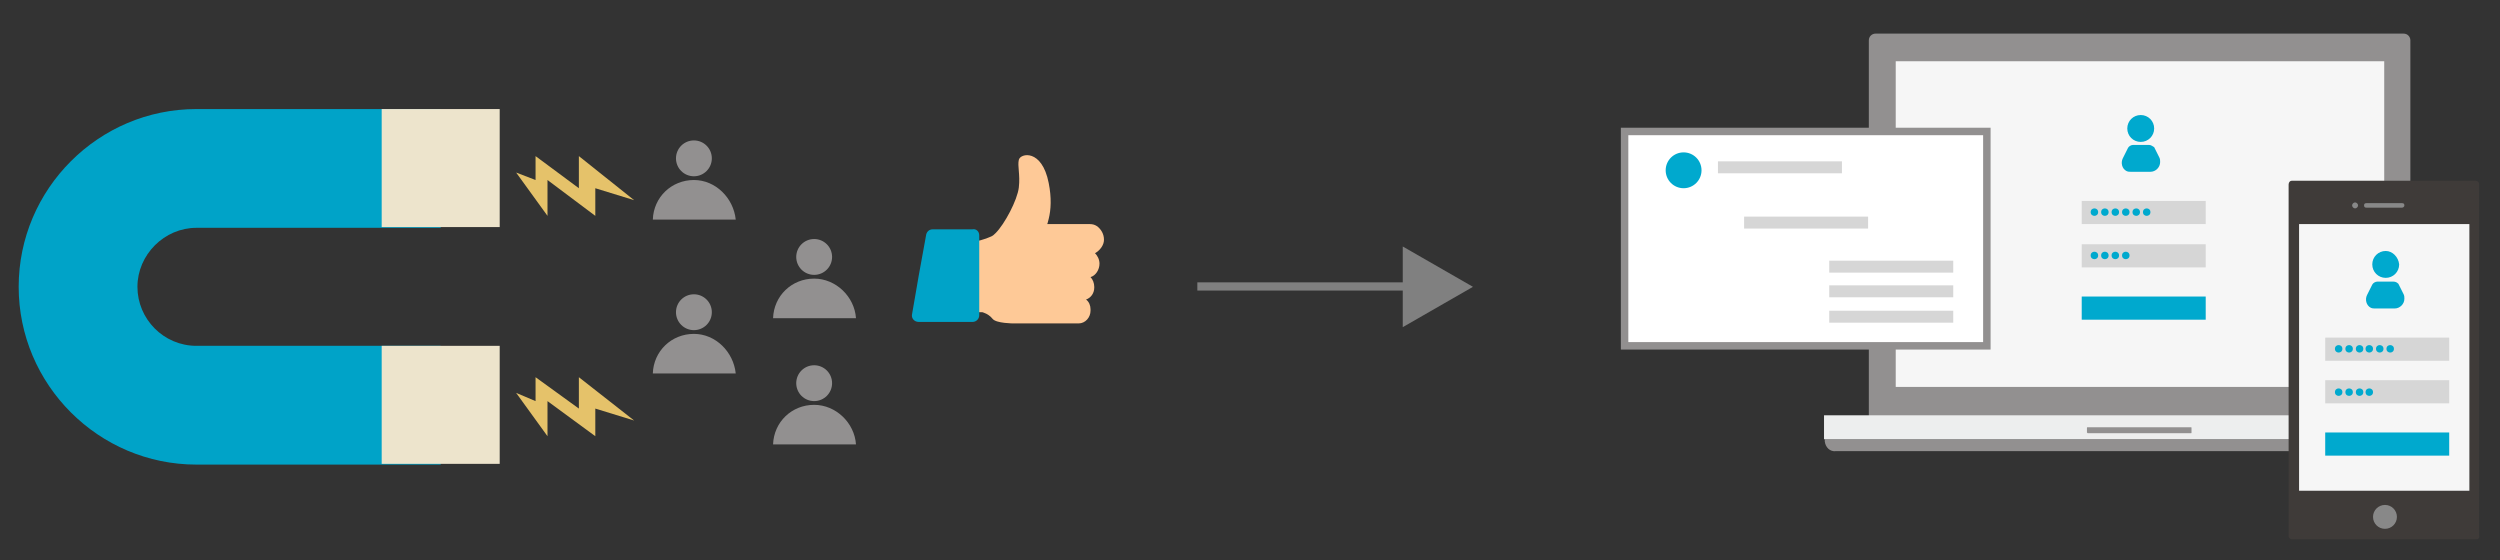 <?xml version="1.0" encoding="utf-8"?>
<!-- Generator: Adobe Illustrator 22.1.0, SVG Export Plug-In . SVG Version: 6.00 Build 0)  -->
<svg version="1.1"
	 id="svg4179" inkscape:version="0.91 r13725" sodipodi:docname="Prime Day logo 2015.svg" xmlns:cc="http://creativecommons.org/ns#" xmlns:dc="http://purl.org/dc/elements/1.1/" xmlns:inkscape="http://www.inkscape.org/namespaces/inkscape" xmlns:rdf="http://www.w3.org/1999/02/22-rdf-syntax-ns#" xmlns:sodipodi="http://sodipodi.sourceforge.net/DTD/sodipodi-0.dtd" xmlns:svg="http://www.w3.org/2000/svg"
	 xmlns="http://www.w3.org/2000/svg" xmlns:xlink="http://www.w3.org/1999/xlink" x="0px" y="0px" viewBox="0 0 334.7 75"
	 style="enable-background:new 0 0 334.7 75;" xml:space="preserve">
<rect x="0" y="0" width="334.7" height="75" fill="#333333" stroke="none"/>
<style type="text/css">
	.st0{fill:#929090;}
	.st1{fill:none;}
	.st2{fill:#00A3C8;}
	.st3{fill:#EDE4CC;}
	.st4{fill:#E5C26A;}
	.st5{fill:#FEC997;}
	.st6{fill:#EDEEEE;}
	.st7{fill:#F6F6F6;}
	.st8{fill:url(#SVGID_1_);}
	.st9{fill:url(#SVGID_2_);}
	.st10{fill:#D6D6D6;}
	.st11{fill:url(#SVGID_3_);}
	.st12{fill:url(#SVGID_4_);}
	.st13{fill:url(#SVGID_5_);}
	.st14{fill:url(#SVGID_6_);}
	.st15{fill:url(#SVGID_7_);}
	.st16{fill:url(#SVGID_8_);}
	.st17{fill:url(#SVGID_9_);}
	.st18{fill:url(#SVGID_10_);}
	.st19{fill:url(#SVGID_11_);}
	.st20{fill:url(#SVGID_12_);}
	.st21{fill:url(#SVGID_13_);}
	.st22{fill:#FFFFFF;stroke:#929090;stroke-miterlimit:10;}
	.st23{fill:url(#SVGID_14_);}
	.st24{fill:#3F3B39;}
	.st25{fill:#888888;}
	.st26{fill:url(#SVGID_15_);}
	.st27{fill:url(#SVGID_16_);}
	.st28{fill:url(#SVGID_17_);}
	.st29{fill:url(#SVGID_18_);}
	.st30{fill:url(#SVGID_19_);}
	.st31{fill:url(#SVGID_20_);}
	.st32{fill:url(#SVGID_21_);}
	.st33{fill:url(#SVGID_22_);}
	.st34{fill:url(#SVGID_23_);}
	.st35{fill:url(#SVGID_24_);}
	.st36{fill:url(#SVGID_25_);}
	.st37{fill:url(#SVGID_26_);}
	.st38{fill:url(#SVGID_27_);}
	.st39{fill:#808080;}
</style>
<g>
	<g>
		<circle class="st0" cx="92.9" cy="21.2" r="2.4"/>
		<g>
			<path class="st0" d="M92.9,24.1c-3,0-5.4,2.3-5.5,5.3h11.1C98.2,26.5,95.8,24.1,92.9,24.1z"/>
		</g>
	</g>
	<g>
		<circle class="st0" cx="92.9" cy="41.8" r="2.4"/>
		<g>
			<path class="st0" d="M92.9,44.7c-3,0-5.4,2.3-5.5,5.3h11.1C98.2,47.1,95.8,44.7,92.9,44.7z"/>
		</g>
	</g>
	<g>
		<circle class="st0" cx="109" cy="34.4" r="2.4"/>
		<g>
			<path class="st0" d="M109,37.3c-3,0-5.4,2.3-5.5,5.3h11.1C114.4,39.7,111.9,37.3,109,37.3z"/>
		</g>
	</g>
	<g>
		<circle class="st0" cx="109" cy="51.3" r="2.4"/>
		<g>
			<path class="st0" d="M109,54.2c-3,0-5.4,2.3-5.5,5.3h11.1C114.4,56.6,111.9,54.2,109,54.2z"/>
		</g>
	</g>
	<g>
		<g>
			<path class="st1" d="M118.2,46.3c4.4,0,7.9-3.6,7.9-7.9s-3.6-7.9-7.9-7.9H59.1v15.8H118.2z"/>
			<path class="st2" d="M26.3,46.3c-4.4,0-7.9-3.6-7.9-7.9s3.6-7.9,7.9-7.9h32.7V14.6H26.3c-13.1,0-23.8,10.7-23.8,23.8
				s10.7,23.8,23.8,23.8h32.7V46.3H26.3z"/>
		</g>
		<rect x="51.1" y="14.6" class="st3" width="15.8" height="15.8"/>
		<rect x="51.1" y="46.3" class="st3" width="15.8" height="15.8"/>
	</g>
	<polygon class="st4" points="69.1,23.1 71.7,24.1 71.7,20.9 77.5,25.2 77.5,20.9 84.9,26.8 79.7,25.2 79.7,28.9 73.3,24.1 
		73.3,28.9 	"/>
	<polygon class="st4" points="69.1,52.6 71.7,53.7 71.7,50.5 77.5,54.7 77.5,50.5 84.9,56.3 79.7,54.7 79.7,58.4 73.3,53.7 
		73.3,58.4 	"/>
	<g>
		<path class="st5" d="M146.6,33.9c0.3,0.3,0.6,0.8,0.6,1.4c0,0.8-0.5,1.6-1.2,1.8c0.3,0.3,0.5,0.8,0.5,1.3v0.1
			c0,0.8-0.5,1.4-1.1,1.6c0.4,0.3,0.6,0.8,0.6,1.3v0.2c0,0.9-0.7,1.7-1.6,1.7h-8.7c0,0-2.3,0-2.8-0.6c-0.3-0.4-0.8-0.7-1.1-0.8
			c-0.2-0.1-0.3-0.1-0.3-0.1h-2.7v-9.2c0,0,2.3-0.2,3.8-0.9c0.3-0.1,0.5-0.3,0.7-0.5c1.2-1.2,2.9-4.4,3.1-6.1c0.2-1.7-0.2-2.9,0-3.7
			c0.2-0.9,3.1-1.5,4,3.1c0.4,2,0.3,3.6,0,4.8c-0.1,0.3-0.1,0.5-0.2,0.7h5.7c0.4,0,0.7,0.1,1,0.3c0.5,0.4,0.9,1,0.9,1.8
			C147.8,32.8,147.3,33.5,146.6,33.9z"/>
	</g>
	<path class="st2" d="M131.1,31.5v10.7c0,0.5-0.4,0.9-0.9,0.9H123c-0.6,0-1-0.5-0.9-1l0.9-5.2l1-5.5c0.1-0.4,0.4-0.7,0.9-0.7h5.3
		C130.7,30.6,131.1,31,131.1,31.5z"/>
</g>
<g>
	<path class="st0" d="M321.8,57.4h-70.7c-0.5,0-0.9-0.4-0.9-0.9V5.4c0-0.5,0.4-0.9,0.9-0.9c0,0,0,0,0,0h70.7c0.5,0,0.9,0.4,0.9,0.9
		c0,0,0,0,0,0v51C322.7,57,322.3,57.4,321.8,57.4C321.8,57.4,321.8,57.4,321.8,57.4z"/>
	<path class="st0" d="M244.3,59.1c0.1,0.8,0.7,1.4,1.5,1.3h81.4c0.8,0,1.4-0.5,1.5-1.3c0,0,0,0,0,0v-0.3h-84.4V59.1z"/>
	<rect x="244.2" y="55.6" class="st6" width="84.4" height="3.2"/>
	<rect x="253.8" y="8.2" class="st7" width="65.4" height="43.6"/>
	<path class="st0" d="M293.3,58h-13.8c0,0-0.1-0.1-0.1-0.1v-0.6c0-0.1,0-0.1,0.1-0.1h13.8c0.1,0,0.1,0,0.1,0.1v0.6
		C293.4,58,293.4,58,293.3,58z"/>
	
		<linearGradient id="SVGID_1_" gradientUnits="userSpaceOnUse" x1="284.873" y1="63.51" x2="288.389" y2="63.51" gradientTransform="matrix(1 0 0 -1 0 80.667)">
		<stop  offset="0" style="stop-color:#00A9CE"/>
		<stop  offset="1" style="stop-color:#00A9CE"/>
	</linearGradient>
	<path class="st8" d="M286.6,15.4c-1,0-1.8,0.8-1.8,1.8c0,1,0.8,1.8,1.8,1.8c1,0,1.8-0.8,1.8-1.8c0,0,0,0,0,0
		C288.4,16.2,287.6,15.4,286.6,15.4L286.6,15.4z"/>
	
		<linearGradient id="SVGID_2_" gradientUnits="userSpaceOnUse" x1="284.029" y1="59.401" x2="289.229" y2="59.401" gradientTransform="matrix(1 0 0 -1 0 80.667)">
		<stop  offset="0" style="stop-color:#00A9CE"/>
		<stop  offset="1" style="stop-color:#00A9CE"/>
	</linearGradient>
	<path class="st9" d="M287.7,19.4h-2.1c-0.3,0-0.6,0.2-0.7,0.4l-0.7,1.4c-0.3,0.6-0.1,1.4,0.5,1.7c0.2,0.1,0.4,0.1,0.6,0.1h2.6
		c0.7,0,1.3-0.6,1.3-1.3c0-0.2,0-0.4-0.1-0.6l-0.7-1.4C288.2,19.6,288,19.4,287.7,19.4L287.7,19.4z"/>
	<rect x="278.7" y="26.9" class="st10" width="16.6" height="3.1"/>
	<rect x="278.7" y="32.7" class="st10" width="16.6" height="3.1"/>
	
		<linearGradient id="SVGID_3_" gradientUnits="userSpaceOnUse" x1="278.68" y1="39.445" x2="295.301" y2="39.445" gradientTransform="matrix(1 0 0 -1 0 80.667)">
		<stop  offset="0" style="stop-color:#00A9CE"/>
		<stop  offset="1" style="stop-color:#00A9CE"/>
	</linearGradient>
	<rect x="278.7" y="39.7" class="st11" width="16.6" height="3.1"/>
	
		<linearGradient id="SVGID_4_" gradientUnits="userSpaceOnUse" x1="279.927" y1="52.23" x2="280.879" y2="52.23" gradientTransform="matrix(1 0 0 -1 0 80.667)">
		<stop  offset="0" style="stop-color:#00A9CE"/>
		<stop  offset="1" style="stop-color:#00A9CE"/>
	</linearGradient>
	<circle class="st12" cx="280.4" cy="28.4" r="0.5"/>
	
		<linearGradient id="SVGID_5_" gradientUnits="userSpaceOnUse" x1="281.325" y1="52.23" x2="282.268" y2="52.23" gradientTransform="matrix(1 0 0 -1 0 80.667)">
		<stop  offset="0" style="stop-color:#00A9CE"/>
		<stop  offset="1" style="stop-color:#00A9CE"/>
	</linearGradient>
	<circle class="st13" cx="281.8" cy="28.4" r="0.5"/>
	
		<linearGradient id="SVGID_6_" gradientUnits="userSpaceOnUse" x1="282.714" y1="52.23" x2="283.666" y2="52.23" gradientTransform="matrix(1 0 0 -1 0 80.667)">
		<stop  offset="0" style="stop-color:#00A9CE"/>
		<stop  offset="1" style="stop-color:#00A9CE"/>
	</linearGradient>
	<circle class="st14" cx="283.2" cy="28.4" r="0.5"/>
	
		<linearGradient id="SVGID_7_" gradientUnits="userSpaceOnUse" x1="284.102" y1="52.23" x2="285.055" y2="52.23" gradientTransform="matrix(1 0 0 -1 0 80.667)">
		<stop  offset="0" style="stop-color:#00A9CE"/>
		<stop  offset="1" style="stop-color:#00A9CE"/>
	</linearGradient>
	<circle class="st15" cx="284.6" cy="28.4" r="0.5"/>
	
		<linearGradient id="SVGID_8_" gradientUnits="userSpaceOnUse" x1="285.501" y1="52.23" x2="286.443" y2="52.23" gradientTransform="matrix(1 0 0 -1 0 80.667)">
		<stop  offset="0" style="stop-color:#00A9CE"/>
		<stop  offset="1" style="stop-color:#00A9CE"/>
	</linearGradient>
	<circle class="st16" cx="286" cy="28.4" r="0.5"/>
	
		<linearGradient id="SVGID_9_" gradientUnits="userSpaceOnUse" x1="286.889" y1="52.23" x2="287.842" y2="52.23" gradientTransform="matrix(1 0 0 -1 0 80.667)">
		<stop  offset="0" style="stop-color:#00A9CE"/>
		<stop  offset="1" style="stop-color:#00A9CE"/>
	</linearGradient>
	<circle class="st17" cx="287.4" cy="28.4" r="0.5"/>
	
		<linearGradient id="SVGID_10_" gradientUnits="userSpaceOnUse" x1="279.927" y1="46.433" x2="280.879" y2="46.433" gradientTransform="matrix(1 0 0 -1 0 80.667)">
		<stop  offset="0" style="stop-color:#00A9CE"/>
		<stop  offset="1" style="stop-color:#00A9CE"/>
	</linearGradient>
	<circle class="st18" cx="280.4" cy="34.2" r="0.5"/>
	
		<linearGradient id="SVGID_11_" gradientUnits="userSpaceOnUse" x1="281.325" y1="46.433" x2="282.268" y2="46.433" gradientTransform="matrix(1 0 0 -1 0 80.667)">
		<stop  offset="0" style="stop-color:#00A9CE"/>
		<stop  offset="1" style="stop-color:#00A9CE"/>
	</linearGradient>
	<circle class="st19" cx="281.8" cy="34.2" r="0.5"/>
	
		<linearGradient id="SVGID_12_" gradientUnits="userSpaceOnUse" x1="282.714" y1="46.433" x2="283.666" y2="46.433" gradientTransform="matrix(1 0 0 -1 0 80.667)">
		<stop  offset="0" style="stop-color:#00A9CE"/>
		<stop  offset="1" style="stop-color:#00A9CE"/>
	</linearGradient>
	<circle class="st20" cx="283.2" cy="34.2" r="0.5"/>
	
		<linearGradient id="SVGID_13_" gradientUnits="userSpaceOnUse" x1="284.102" y1="46.433" x2="285.055" y2="46.433" gradientTransform="matrix(1 0 0 -1 0 80.667)">
		<stop  offset="0" style="stop-color:#00A9CE"/>
		<stop  offset="1" style="stop-color:#00A9CE"/>
	</linearGradient>
	<circle class="st21" cx="284.6" cy="34.2" r="0.5"/>
	<rect x="217.5" y="17.6" class="st22" width="48.5" height="28.7"/>
	
		<linearGradient id="SVGID_14_" gradientUnits="userSpaceOnUse" x1="223.03" y1="57.845" x2="227.732" y2="57.845" gradientTransform="matrix(1 0 0 -1 0 80.667)">
		<stop  offset="0" style="stop-color:#00A9CE"/>
		<stop  offset="1" style="stop-color:#00A9CE"/>
	</linearGradient>
	<circle class="st23" cx="225.4" cy="22.8" r="2.4"/>
	<rect x="230" y="21.6" class="st10" width="16.6" height="1.6"/>
	<rect x="233.5" y="29" class="st10" width="16.6" height="1.6"/>
	<rect x="244.9" y="34.9" class="st10" width="16.6" height="1.6"/>
	<rect x="244.9" y="38.2" class="st10" width="16.6" height="1.6"/>
	<rect x="244.9" y="41.6" class="st10" width="16.6" height="1.6"/>
	<path class="st24" d="M331.5,72.2h-24.6c-0.3,0-0.5-0.2-0.5-0.4c0,0,0,0,0-0.1v-47c0-0.3,0.2-0.5,0.4-0.5c0,0,0,0,0,0h24.6
		c0.3,0,0.5,0.2,0.5,0.4c0,0,0,0,0,0.1v47C332,72,331.8,72.2,331.5,72.2L331.5,72.2z"/>
	<rect x="307.8" y="30" class="st7" width="22.8" height="35.7"/>
	<path class="st25" d="M321.6,27.8h-4.8c-0.2,0-0.3-0.1-0.3-0.3c0,0,0,0,0,0c0-0.2,0.1-0.3,0.3-0.3c0,0,0,0,0,0h4.8
		c0.2,0,0.3,0.1,0.3,0.3c0,0,0,0,0,0C321.9,27.7,321.7,27.8,321.6,27.8z"/>
	<path class="st25" d="M315.7,27.5c0-0.2-0.2-0.4-0.4-0.4s-0.4,0.2-0.4,0.4s0.2,0.4,0.4,0.4C315.5,27.9,315.7,27.7,315.7,27.5
		C315.7,27.5,315.7,27.5,315.7,27.5z"/>
	<circle class="st25" cx="319.3" cy="69.2" r="1.6"/>
	
		<linearGradient id="SVGID_15_" gradientUnits="userSpaceOnUse" x1="317.537" y1="45.258" x2="321.054" y2="45.258" gradientTransform="matrix(1 0 0 -1 0 80.667)">
		<stop  offset="0" style="stop-color:#00A9CE"/>
		<stop  offset="1" style="stop-color:#00A9CE"/>
	</linearGradient>
	<path class="st26" d="M319.4,33.6c-1,0-1.8,0.8-1.8,1.8s0.8,1.8,1.8,1.8c1,0,1.8-0.8,1.8-1.8c0,0,0,0,0,0
		C321.1,34.4,320.3,33.6,319.4,33.6L319.4,33.6z"/>
	
		<linearGradient id="SVGID_16_" gradientUnits="userSpaceOnUse" x1="316.696" y1="41.148" x2="321.898" y2="41.148" gradientTransform="matrix(1 0 0 -1 0 80.667)">
		<stop  offset="0" style="stop-color:#00A9CE"/>
		<stop  offset="1" style="stop-color:#00A9CE"/>
	</linearGradient>
	<path class="st27" d="M320.4,37.7h-2.1c-0.3,0-0.6,0.2-0.7,0.4l-0.7,1.4c-0.3,0.6-0.1,1.4,0.5,1.7c0.2,0.1,0.4,0.1,0.6,0.1h2.6
		c0.7,0,1.3-0.6,1.3-1.3c0-0.2,0-0.4-0.1-0.6l-0.7-1.4C320.9,37.8,320.7,37.7,320.4,37.7L320.4,37.7z"/>
	<rect x="311.3" y="45.2" class="st10" width="16.6" height="3.1"/>
	<rect x="311.3" y="50.9" class="st10" width="16.6" height="3.1"/>
	
		<linearGradient id="SVGID_17_" gradientUnits="userSpaceOnUse" x1="311.345" y1="21.192" x2="327.966" y2="21.192" gradientTransform="matrix(1 0 0 -1 0 80.667)">
		<stop  offset="0" style="stop-color:#00A9CE"/>
		<stop  offset="1" style="stop-color:#00A9CE"/>
	</linearGradient>
	<rect x="311.3" y="57.9" class="st28" width="16.6" height="3.1"/>
	
		<linearGradient id="SVGID_18_" gradientUnits="userSpaceOnUse" x1="312.591" y1="33.977" x2="313.544" y2="33.977" gradientTransform="matrix(1 0 0 -1 0 80.667)">
		<stop  offset="0" style="stop-color:#00A9CE"/>
		<stop  offset="1" style="stop-color:#00A9CE"/>
	</linearGradient>
	<circle class="st29" cx="313.1" cy="46.7" r="0.5"/>
	
		<linearGradient id="SVGID_19_" gradientUnits="userSpaceOnUse" x1="313.99" y1="33.977" x2="314.943" y2="33.977" gradientTransform="matrix(1 0 0 -1 0 80.667)">
		<stop  offset="0" style="stop-color:#00A9CE"/>
		<stop  offset="1" style="stop-color:#00A9CE"/>
	</linearGradient>
	<circle class="st30" cx="314.5" cy="46.7" r="0.5"/>
	
		<linearGradient id="SVGID_20_" gradientUnits="userSpaceOnUse" x1="315.378" y1="33.977" x2="316.331" y2="33.977" gradientTransform="matrix(1 0 0 -1 0 80.667)">
		<stop  offset="0" style="stop-color:#00A9CE"/>
		<stop  offset="1" style="stop-color:#00A9CE"/>
	</linearGradient>
	<circle class="st31" cx="315.9" cy="46.7" r="0.5"/>
	
		<linearGradient id="SVGID_21_" gradientUnits="userSpaceOnUse" x1="316.767" y1="33.977" x2="317.719" y2="33.977" gradientTransform="matrix(1 0 0 -1 0 80.667)">
		<stop  offset="0" style="stop-color:#00A9CE"/>
		<stop  offset="1" style="stop-color:#00A9CE"/>
	</linearGradient>
	<circle class="st32" cx="317.2" cy="46.7" r="0.5"/>
	
		<linearGradient id="SVGID_22_" gradientUnits="userSpaceOnUse" x1="318.165" y1="33.977" x2="319.118" y2="33.977" gradientTransform="matrix(1 0 0 -1 0 80.667)">
		<stop  offset="0" style="stop-color:#00A9CE"/>
		<stop  offset="1" style="stop-color:#00A9CE"/>
	</linearGradient>
	<circle class="st33" cx="318.6" cy="46.7" r="0.5"/>
	
		<linearGradient id="SVGID_23_" gradientUnits="userSpaceOnUse" x1="319.554" y1="33.977" x2="320.507" y2="33.977" gradientTransform="matrix(1 0 0 -1 0 80.667)">
		<stop  offset="0" style="stop-color:#00A9CE"/>
		<stop  offset="1" style="stop-color:#00A9CE"/>
	</linearGradient>
	<circle class="st34" cx="320" cy="46.7" r="0.5"/>
	
		<linearGradient id="SVGID_24_" gradientUnits="userSpaceOnUse" x1="312.591" y1="28.18" x2="313.544" y2="28.18" gradientTransform="matrix(1 0 0 -1 0 80.667)">
		<stop  offset="0" style="stop-color:#00A9CE"/>
		<stop  offset="1" style="stop-color:#00A9CE"/>
	</linearGradient>
	<circle class="st35" cx="313.1" cy="52.5" r="0.5"/>
	
		<linearGradient id="SVGID_25_" gradientUnits="userSpaceOnUse" x1="313.99" y1="28.18" x2="314.943" y2="28.18" gradientTransform="matrix(1 0 0 -1 0 80.667)">
		<stop  offset="0" style="stop-color:#00A9CE"/>
		<stop  offset="1" style="stop-color:#00A9CE"/>
	</linearGradient>
	<circle class="st36" cx="314.5" cy="52.5" r="0.5"/>
	
		<linearGradient id="SVGID_26_" gradientUnits="userSpaceOnUse" x1="315.378" y1="28.18" x2="316.331" y2="28.18" gradientTransform="matrix(1 0 0 -1 0 80.667)">
		<stop  offset="0" style="stop-color:#00A9CE"/>
		<stop  offset="1" style="stop-color:#00A9CE"/>
	</linearGradient>
	<circle class="st37" cx="315.9" cy="52.5" r="0.5"/>
	
		<linearGradient id="SVGID_27_" gradientUnits="userSpaceOnUse" x1="316.767" y1="28.18" x2="317.719" y2="28.18" gradientTransform="matrix(1 0 0 -1 0 80.667)">
		<stop  offset="0" style="stop-color:#00A9CE"/>
		<stop  offset="1" style="stop-color:#00A9CE"/>
	</linearGradient>
	<circle class="st38" cx="317.2" cy="52.5" r="0.5"/>
</g>
<g>
	<rect x="160.3" y="37.8" class="st39" width="29.1" height="1.1"/>
	<g>
		<polygon class="st39" points="187.8,43.8 197.2,38.4 187.8,33 		"/>
	</g>
</g>
</svg>
